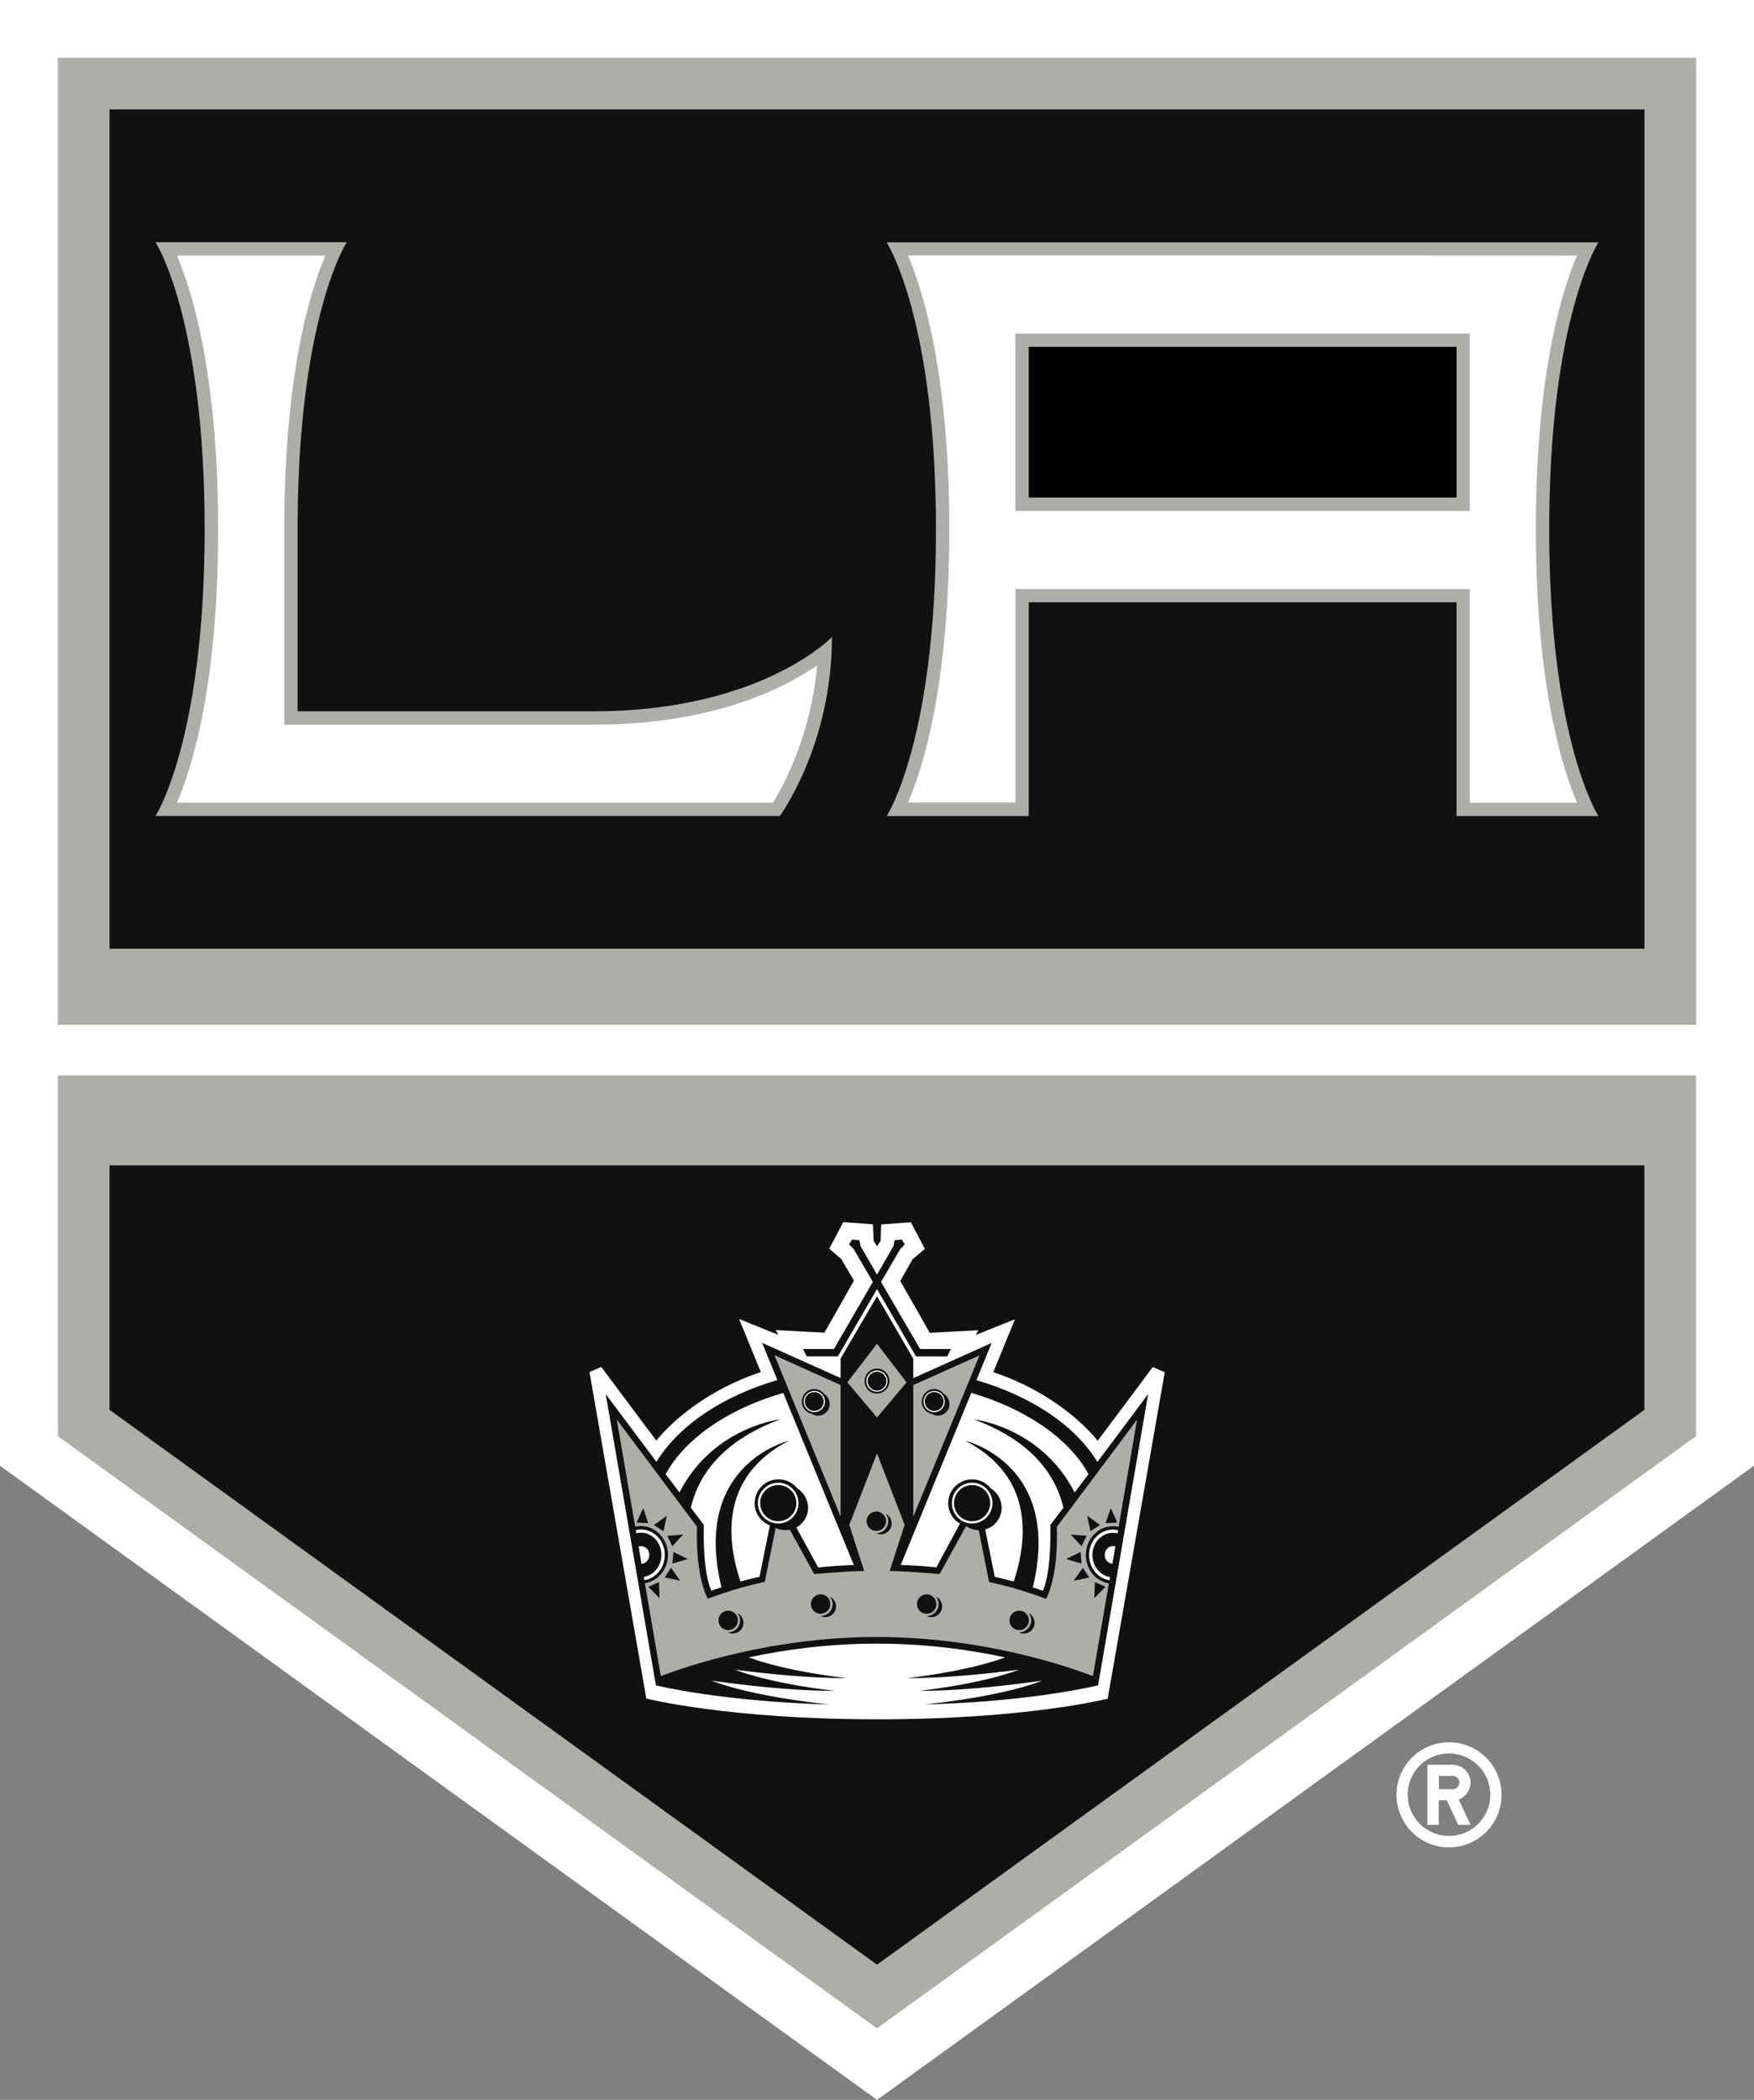 <svg xmlns="http://www.w3.org/2000/svg" viewBox="0 0 202.821 242.723"><rect x="0" y="0" width="202.821" height="242.723" fill="#808080" stroke="none"/><title>Los Angeles Kings light logo</title><g fill="#FFF"><path d="M0 169.423l101.41 73.3 101.41-73.3V0H0v169.423zm170.047 36.627c0-1.123-.936-2.06-2.06-2.06h-2.932v6.943h1.31v-2.84h.936l1.31 2.84h1.436L168.674 208c.796-.297 1.373-1.06 1.373-1.95zm-2.044.764h-1.622v-1.53h1.623c.406 0 .75.344.75.765-.017.42-.344.764-.75.764z"/><path d="M167.55 201.386c-3.353 0-6.067 2.73-6.067 6.084a6.075 6.075 0 0 0 6.068 6.068 6.076 6.076 0 0 0 0-12.152zm0 10.825c-2.635 0-4.772-2.136-4.772-4.757a4.773 4.773 0 0 1 9.547 0 4.76 4.76 0 0 1-4.773 4.758z"/></g><path d="M6.692 166.007l94.718 68.45 94.703-68.45V124.31H6.693v41.697zm0-47.547H196.13V6.676H6.69V118.46z" fill="#ACAEA9"/><path d="M12.667 162.965l88.744 64.128 88.73-64.128V134.7H12.666v28.265zm0-53.303h177.488v-97.01H12.667v97.01z" fill="#111"/><path d="M34.412 82.223v-21.06C34.412 36.737 40.09 28 40.09 28H17.986s5.678 8.736 5.678 33.164c0 24.413-5.678 33.148-5.678 33.148H90.18s6.02-8.19 6.02-20.67c0 0-8.22 8.58-27.58 8.58H34.413zm68.12-54.207s5.695 8.736 5.695 33.164c0 24.413-5.694 33.148-5.694 33.148h16.426v-24.71h49.464v24.71h16.41s-5.694-8.736-5.694-33.148c0-24.428 5.694-33.164 5.694-33.164h-82.3z" fill="#ACAEA9"/><path d="M104.998 29.53c1.732 4.07 4.773 13.695 4.773 31.634 0 17.923-3.025 27.564-4.772 31.604h12.417V68.09h52.538v24.694h12.4c-1.73-4.056-4.757-13.68-4.757-31.604 0-17.94 3.01-27.58 4.758-31.635-4.492-.016-72.832-.016-77.356-.016zm-72.13 54.238V61.18c0-17.94 3.01-27.58 4.757-31.635h-17.16c1.733 4.07 4.76 13.696 4.76 31.635 0 17.923-3.012 27.564-4.76 31.604H89.37c1.123-1.778 4.368-7.612 5.117-15.864-3.93 2.7-12.152 6.848-25.863 6.848H32.867z" fill="#FFF"/><path d="M117.415 59.06h52.538v-20.5h-52.538v20.5z" fill="#ACAEA9"/><path d="M118.96 40.09h49.464v17.424H118.96V40.09z"/><path d="M128.085 196.347l6.598-37.734-1.388-.593s-5.35 7.176-6.364 8.517c-2.198-2.7-6.395-6.053-12.073-7.924.437-1.092 2.51-6.13 2.51-6.13s-3.166 1.28-4.538 1.825c.14-.265.295-.546.295-.546s-4.867.265-5.616.296c-.39-.67-3.043-5.382-3.417-6.006.328-.546 1.326-2.31 1.435-2.496.172-.14 1.42-1.2 1.42-1.2l-1.622-3.074-3.432.25s-.047 1.607-.062 1.903l-.42.624-.39-.64c-.017-.313-.08-1.904-.08-1.904l-3.43-.25-1.623 3.073s1.247 1.06 1.403 1.2c.125.187 1.123 1.95 1.45 2.496-.358.624-3.01 5.335-3.415 6.006-.764-.03-5.616-.296-5.616-.296s.14.296.296.546c-1.373-.546-4.54-1.825-4.54-1.825s2.06 5.023 2.512 6.13c-5.678 1.872-9.89 5.226-12.09 7.924-.997-1.34-6.363-8.516-6.363-8.516l-1.357.593 6.567 37.734s9.375 2.403 26.69 2.403c17.283.016 26.658-2.386 26.658-2.386z" fill="#FFF"/><path d="M95.935 197.018s-8.58-.796-13.665-2.76c3.48.498 9.11 1.185 14.258 1.185 0 0-6.957-.718-11.575-2.45 3.494.453 8.455.984 13.025.984 0 0-6.8-.702-11.403-2.402 4.134-.89 9.22-1.59 14.835-1.59 5.6 0 10.7.7 14.82 1.59-4.618 1.7-11.388 2.402-11.388 2.402 4.555 0 9.516-.53 13.01-.983-4.617 1.732-11.575 2.45-11.575 2.45 5.148 0 10.78-.687 14.258-1.187-5.085 1.965-13.665 2.76-13.665 2.76 12.635-.327 20.107-2.214 20.107-2.214l5.787-33.663-5.865 7.846c-2.575-4.212-7.582-7.58-13.993-9.453l1.763-4.305-9.063 4.07v-2.245l-4.196-7.222-4.21 7.208v2.246l-9.08-4.07 1.778 4.304c-6.41 1.872-11.403 5.257-13.992 9.453l-5.865-7.83 5.804 33.663s7.487 1.872 20.09 2.215z" fill="#111"/><g fill="#ACAEA9"><path d="M97.2 160.095l-7.645-3.447 7.644 18.64v-15.193zm8.407 0v15.21l7.66-18.642-7.66 3.432zm-.78-.312l-3.416-4.46-3.43 4.46 3.43 4.07 3.417-4.07z"/><path d="M128.225 183.025c-1.513-.25-2.667-1.622-2.667-3.29 0-1.826 1.42-3.324 3.135-3.324.234 0 .437.017.655.08l2.137-12.402-9.282 12.4c.203 5.944-1.248 8.33-1.248 8.33s-3.104-1.247-6.583-1.95l-1.2-6.005c-.53 0-1-.172-1.42-.437-.017 0-.032-.016-.048-.016l-3.057 5.538s-3.837-.36-5.772-.36l1.732-5.334-3.198-8.252-3.2 8.252 1.717 5.335c-1.934 0-5.772.358-5.772.358l-2.823-5.132c-.187.03-.36.047-.546.047-.39 0-.764-.094-1.092-.25l-1.264 6.24c-3.463.702-6.583 1.95-6.583 1.95s-1.435-2.387-1.248-8.33l-9.283-12.4 2.137 12.4c.218-.062.42-.078.655-.078 1.73 0 3.134 1.498 3.134 3.323 0 1.654-1.154 3.042-2.667 3.29l1.84 10.733c2.934-1.122 12.746-4.523 24.99-4.523 12.215 0 22.058 3.4 24.975 4.524l1.843-10.715z"/></g><path d="M102.845 159.642c0-.796-.655-1.45-1.435-1.45-.81 0-1.435.654-1.435 1.45 0 .796.624 1.435 1.435 1.435.78 0 1.435-.64 1.435-1.435zm6.303 1.482c-.265-.328-.67-.562-1.123-.562-.796 0-1.435.64-1.435 1.45 0 .656.452 1.233 1.076 1.39.234.14.484.233.764.233.75 0 1.357-.593 1.357-1.342 0-.498-.25-.935-.64-1.17zm-13.853 0a1.47 1.47 0 0 0-1.14-.562c-.795 0-1.434.64-1.434 1.45 0 .656.47 1.233 1.093 1.39.218.14.468.233.764.233.75 0 1.357-.593 1.357-1.342 0-.498-.25-.935-.64-1.17z" fill="#111"/><g fill="#FFF"><path d="M76.966 170.39l1.607 2.12c3.884-7.596 11.668-8.454 11.668-8.454-6.675 2.48-9.452 6.38-10.357 10.217l1.498 1.98s-.186 5.383.89 7.63c.328-.14.718-.282 1.154-.407-3.48-14.304 7.8-16.94 7.8-16.94-7.97 4.117-7.222 11.433-5.6 16.27.67-.188 1.404-.36 2.2-.547l1.2-5.944a2.734 2.734 0 0 1-1.763-2.558c0-1.53 1.233-2.76 2.762-2.76.89 0 1.67.42 2.184 1.06a2.656 2.656 0 0 1 1.232 2.23 2.62 2.62 0 0 1-1.357 2.278l2.528 4.617a57.965 57.965 0 0 1 4.118-.28l-8.158-19.89c-6.38 1.843-11.34 5.26-13.602 9.377zm34.038 5.725a2.749 2.749 0 0 1-1.357-2.355c0-1.53 1.232-2.76 2.76-2.76.906 0 1.67.42 2.185 1.06a2.617 2.617 0 0 1 1.232 2.23c0 1.187-.81 2.2-1.903 2.497l1.11 5.475c.795.187 1.512.36 2.183.546 1.622-4.836 2.355-12.152-5.6-16.27 0 0 11.278 2.636 7.815 16.94.42.14.827.282 1.154.407 1.045-2.262.874-7.628.874-7.628l1.513-1.98c-.92-3.838-3.682-7.738-10.374-10.218 0 0 7.784.857 11.668 8.454l1.607-2.12c-2.26-4.12-7.22-7.52-13.555-9.392l-8.158 19.89c1.404.046 2.777.14 4.118.28l2.73-5.057z"/><path d="M89.992 171.388c-1.295 0-2.355 1.06-2.355 2.355s1.06 2.355 2.355 2.355 2.34-1.06 2.34-2.355-1.046-2.355-2.34-2.355zm24.77 2.356a2.362 2.362 0 0 0-2.354-2.355c-1.295 0-2.34 1.06-2.34 2.354s1.045 2.355 2.34 2.355a2.363 2.363 0 0 0 2.355-2.356zm-39.683 5.99c0-.562-.422-1.014-.968-1.014-.094 0-.187 0-.265.03l.328 2.013c.514-.046.904-.483.904-1.03z"/><path d="M74.112 176.786c-.203 0-.39.03-.593.078l.06.374c.188-.062.344-.078.53-.078 1.327 0 2.372 1.154 2.372 2.574 0 1.295-.89 2.355-2.043 2.543l.077.374c1.326-.217 2.355-1.434 2.355-2.932.016-1.606-1.232-2.932-2.76-2.932zm53.63 2.948c0 .546.374.967.89 1.014l.342-2.012c-.094-.03-.172-.03-.28-.03-.53.014-.952.466-.952 1.028z"/><path d="M128.303 182.667l.062-.374c-1.154-.187-2.043-1.248-2.043-2.543 0-1.42 1.06-2.574 2.37-2.574.188 0 .344.016.53.078l.08-.374a2.841 2.841 0 0 0-.61-.078c-1.528 0-2.76 1.326-2.76 2.948 0 1.48 1.03 2.698 2.37 2.917zm-25.676-23.025c0-.67-.546-1.232-1.217-1.232-.686 0-1.232.562-1.232 1.232 0 .686.546 1.217 1.232 1.217.67 0 1.217-.53 1.217-1.218zm5.397 3.588c.686 0 1.217-.546 1.217-1.217 0-.686-.53-1.232-1.216-1.232-.67 0-1.232.547-1.232 1.233 0 .655.562 1.217 1.232 1.217zm-13.867 0a1.226 1.226 0 1 0-1.218-1.216c0 .655.546 1.217 1.217 1.217z"/></g><g fill="#111"><circle cx="89.992" cy="173.744" r="2.09"/><circle cx="112.408" cy="173.744" r="2.09"/><path d="M101.332 177.222c.156.078.328.125.53.125.686 0 1.248-.562 1.248-1.248 0-.485-.28-.92-.702-1.11.187.235.312.516.312.843 0 .765-.623 1.39-1.388 1.39z"/><circle cx="101.332" cy="175.834" r="1.123"/><circle cx="101.41" cy="159.642" r="1.092"/><circle cx="108.024" cy="161.998" r="1.092"/><circle cx="94.157" cy="161.998" r="1.092"/><path d="M94.89 186.785h-.03c.17.078.358.14.56.14.687 0 1.25-.562 1.25-1.264 0-.483-.297-.904-.703-1.107.187.25.312.53.312.858a1.382 1.382 0 0 1-1.39 1.375zm-10.686 1.887h-.03c.17.11.342.14.545.14.7 0 1.247-.546 1.247-1.232 0-.5-.28-.936-.702-1.123.203.25.312.515.312.858a1.37 1.37 0 0 1-1.373 1.357zm22.947-1.887c-.015 0-.015 0 0 0 .14.078.33.14.53.14a1.247 1.247 0 0 0 .547-2.371c.187.25.312.53.312.858a1.38 1.38 0 0 1-1.39 1.375zm10.702 1.887c.156.11.328.14.53.14.702 0 1.248-.546 1.248-1.232 0-.5-.296-.936-.702-1.123.203.25.312.515.312.858 0 .75-.608 1.357-1.388 1.357z"/><circle cx="94.89" cy="185.412" r="1.123"/><circle cx="84.204" cy="187.3" r="1.123"/><circle cx="107.151" cy="185.412" r="1.123"/><circle cx="117.852" cy="187.3" r="1.123"/><path d="M73.613 175.99l1.342.062-.577-1.732-.765 1.67zm3.104.998l.39-1.794-1.498 1.076 1.107.718zm2.277.39l-1.825.14.576 1.2 1.248-1.34zm-1.248 3.354l1.778-.53-1.654-.81-.124 1.34zm-.156.484l-.733 1.123 1.794.373-1.06-1.497zm-2.62 2.2l1.295 1.31-.062-1.857-1.233.545zm53.474-9.095l-.608 1.733 1.357-.062-.75-1.67zm-1.248 1.95l-1.482-1.075.374 1.794 1.108-.72zm-1.545 1.25l-1.84-.14 1.248 1.34.593-1.2zm-.7 1.87l-1.67.812 1.78.53-.11-1.34zm-.796 3.323l1.794-.374-.733-1.124-1.06 1.497zm2.45.156l-.063 1.855 1.296-1.31-1.233-.546zm-29.717-26.083l4.524-7.784 4.51 7.784h3.618l.42-.858h-3.57l-4.51-7.754 2.216-3.79.53-.547-.36-.563-.826.078-.125.686-1.903 3.292-1.903-3.29-.14-.687-.827-.078-.36.562.53.545 2.216 3.79-4.493 7.754h-3.588l.437.857h3.605z"/></g></svg>